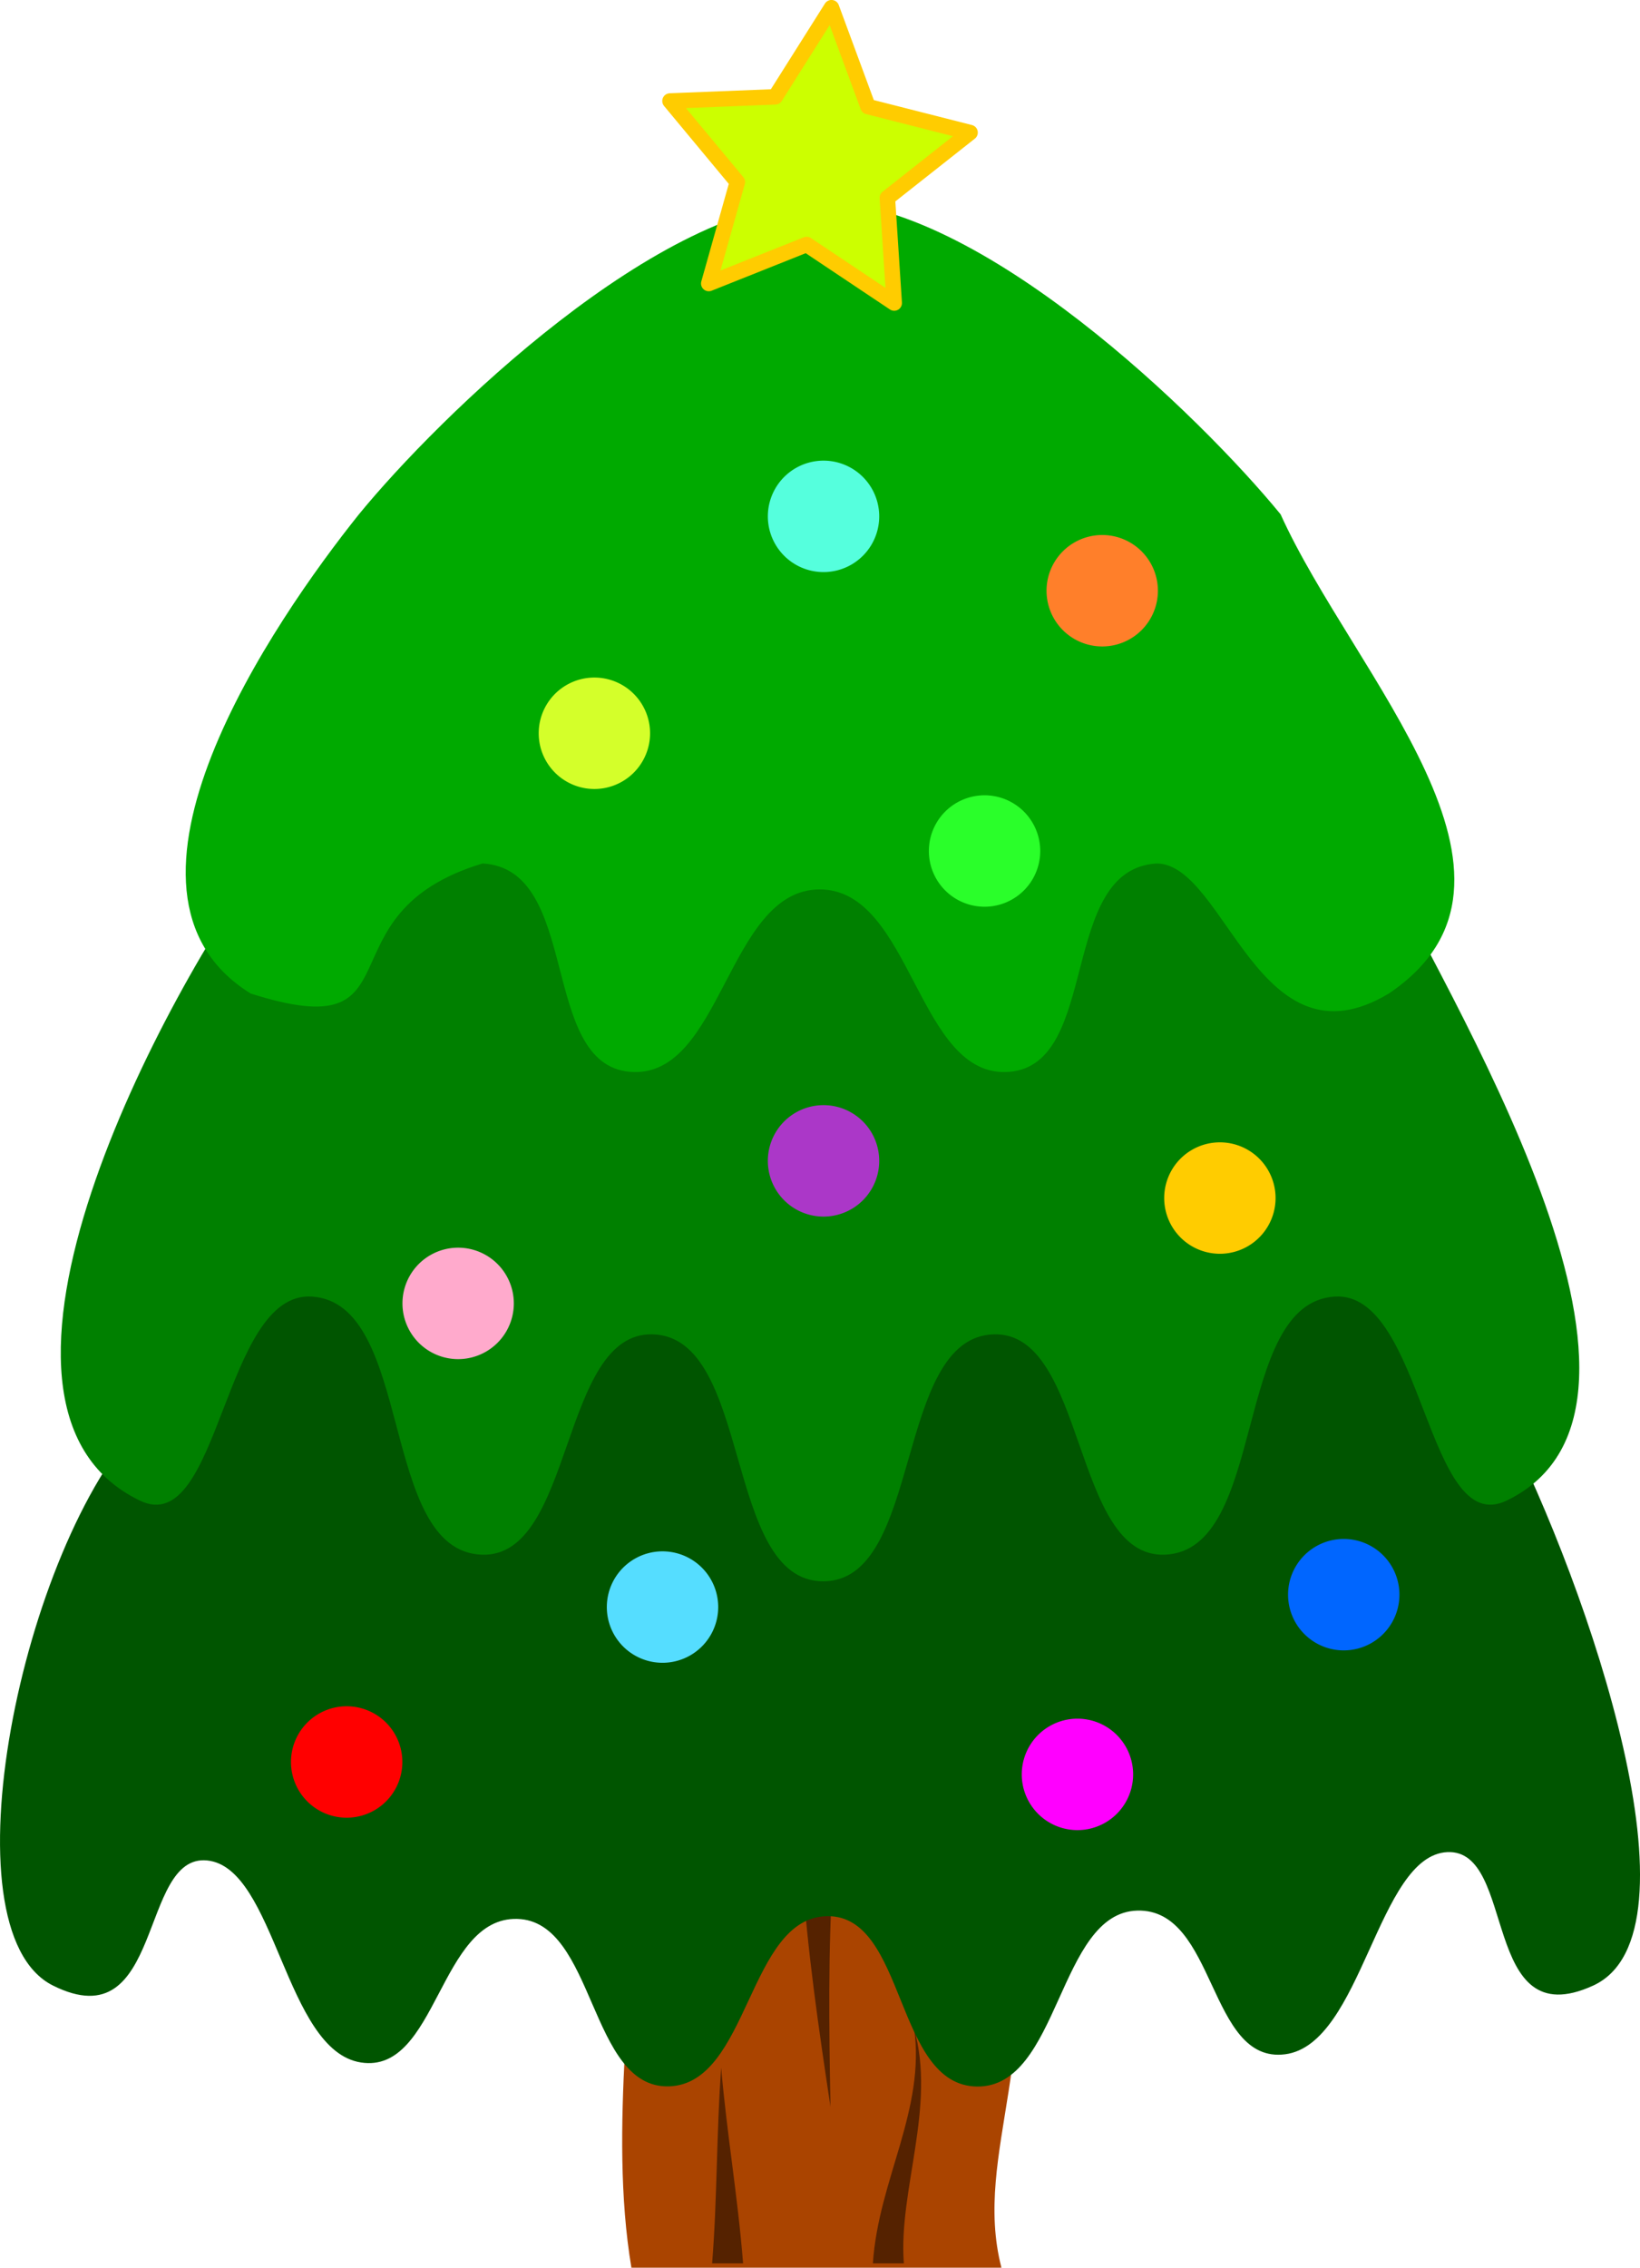 <?xml version="1.0" encoding="UTF-8"?>
<svg version="1.1" viewBox="0 0 529.63 731.86" xmlns="http://www.w3.org/2000/svg">
<g transform="translate(-223.72 -287.45)">
<path d="m427.63 890.15h119.5c15.755 57.866-9.634 91.99 0 129.15h-119.5c-7.573-45.061 1.937-97.152 0-129.15z" color="#000000" fill="#a40"/>
<path d="m518.92 942.1c0.928 6.362 0.691 12.783-0.24 19.049-0.932 6.267-2.544 12.403-4.311 18.536v1e-5c-3.542 12.188-7.847 24.556-8.756 38.223h10c-0.908-11.852 1.735-24.411 3.653-37.15 0.977-6.395 1.793-12.888 1.912-19.403 0.121-6.523-0.514-13.066-2.259-19.254z" fill="#520" fill-rule="evenodd"/>
<path d="m491.92 967.37c-0.463-25.366-0.826-50.76 0.847-75.807h-10c1.673 25.582 5.369 50.721 9.153 75.807z" fill="#520" fill-rule="evenodd"/>
<path d="m456.62 954.73c-1.545 21.08-1.251 42.411-2.924 63.173h10c-1.673-21.38-5.288-42.112-7.077-63.173z" fill="#520" fill-rule="evenodd"/>
<path d="m738.24 928.25c-36.497 16.708-24.521-44.135-47.125-43.065-22.604 1.07-27.436 62.018-52.36 65.237-24.923 3.219-22.15-47.055-47.763-46.369-25.613 0.686-25.012 57.085-51.722 56.782-26.71-0.303-22.775-55.318-48.4-54.981-25.625 0.337-25.205 54.116-51.084 54.923-25.879 0.807-23.767-53.401-49.038-54.037s-25.814 50.123-50.447 46.332c-24.632-3.791-27.533-62.971-49.676-65.198-22.143-2.227-13.929 58.281-49.809 40.366s-9.969-142.1 28.899-182.18c38.131-38.472 143.55-123.21 219.81-123.21 76.262 0 181.68 84.737 219.81 123.21 27.83 54.605 65.401 165.48 28.904 182.19z" color="#000000" fill="#050"/>
<path d="m710.24 771.75c-25.862 12.422-26.771-67.532-55.412-65.86-33.201 1.938-21.685 82.009-54.918 83.299-29.994 1.165-25.242-71.949-55.247-71.112-32.284 0.901-22.786 79.707-55.083 79.707-32.296 0-22.799-78.807-55.082-79.707-30.005-0.837-25.253 72.277-55.247 71.112-33.233-1.291-21.716-81.362-54.918-83.299-28.641-1.671-29.551 78.282-55.412 65.86-64.024-30.752 8.314-164.91 41.515-209 31.077-40.093 116.99-128.4 179.15-128.4 62.153 0 148.07 88.307 179.15 128.4 20.608 43.517 105.54 178.25 41.515 209z" color="#000000" fill="#008000"/>
<path d="m672.23 608.09c-41.99 25.285-52.732-41.67-74.883-41.972-31.876 1.746-18.172 64.789-47.634 67.242-29.784 2.48-31.347-58.868-61.259-58.868s-31.475 61.348-61.259 58.868c-29.462-2.453-15.758-65.496-47.634-67.242-53.814 16.206-18.894 59.8-74.883 41.972-52.95-32.771 7.739-120.68 34.959-154.66 25.816-31.538 97.186-101 148.82-101 51.631 0 123 69.465 148.82 101 23.528 52.075 89.733 117.76 34.959 154.66z" color="#000000" fill="#0a0"/>
<path transform="translate(72.382 378.98)" d="m440.12 6.266-28.291-18.891-31.6 12.596 9.224-32.744-21.744-26.161 33.991-1.346 18.161-28.764 11.784 31.912 32.969 8.384-26.708 21.069z" color="#000000" fill="#cf0" stroke="#fc0" stroke-dashoffset="15" stroke-linecap="round" stroke-linejoin="round" stroke-width="5"/>
<path transform="matrix(.486 0 0 .486 9.568 585.88)" d="m708 556a37 37 0 1 1-74 0 37 37 0 1 1 74 0z" color="#000000" fill="#f00"/>
<path transform="matrix(.486 0 0 .486 111.57 535.88)" d="m708 556a37 37 0 1 1-74 0 37 37 0 1 1 74 0z" color="#000000" fill="#5df"/>
<path transform="matrix(.486 0 0 .486 245.57 589.88)" d="m708 556a37 37 0 1 1-74 0 37 37 0 1 1 74 0z" color="#000000" fill="#f0f"/>
<path transform="matrix(.486 0 0 .486 331.57 531.88)" d="m708 556a37 37 0 1 1-74 0 37 37 0 1 1 74 0z" color="#000000" fill="#06f"/>
<path transform="matrix(.486 0 0 .486 163.57 391.88)" d="m708 556a37 37 0 1 1-74 0 37 37 0 1 1 74 0z" color="#000000" fill="#ab37c8"/>
<path transform="matrix(.486 0 0 .486 45.568 437.88)" d="m708 556a37 37 0 1 1-74 0 37 37 0 1 1 74 0z" color="#000000" fill="#fac"/>
<path transform="matrix(.486 0 0 .486 89.568 253.88)" d="m708 556a37 37 0 1 1-74 0 37 37 0 1 1 74 0z" color="#000000" fill="#d4ff2a"/>
<path transform="matrix(.486 0 0 .486 291.57 403.88)" d="m708 556a37 37 0 1 1-74 0 37 37 0 1 1 74 0z" color="#000000" fill="#fc0"/>
<path transform="matrix(.486 0 0 .486 163.57 183.88)" d="m708 556a37 37 0 1 1-74 0 37 37 0 1 1 74 0z" color="#000000" fill="#5fd"/>
<path transform="matrix(.486 0 0 .486 253.57 207.88)" d="m708 556a37 37 0 1 1-74 0 37 37 0 1 1 74 0z" color="#000000" fill="#ff7f2a"/>
<path transform="matrix(.486 0 0 .486 215.57 291.88)" d="m708 556a37 37 0 1 1-74 0 37 37 0 1 1 74 0z" color="#000000" fill="#2aff2a"/>
</g>
</svg>
